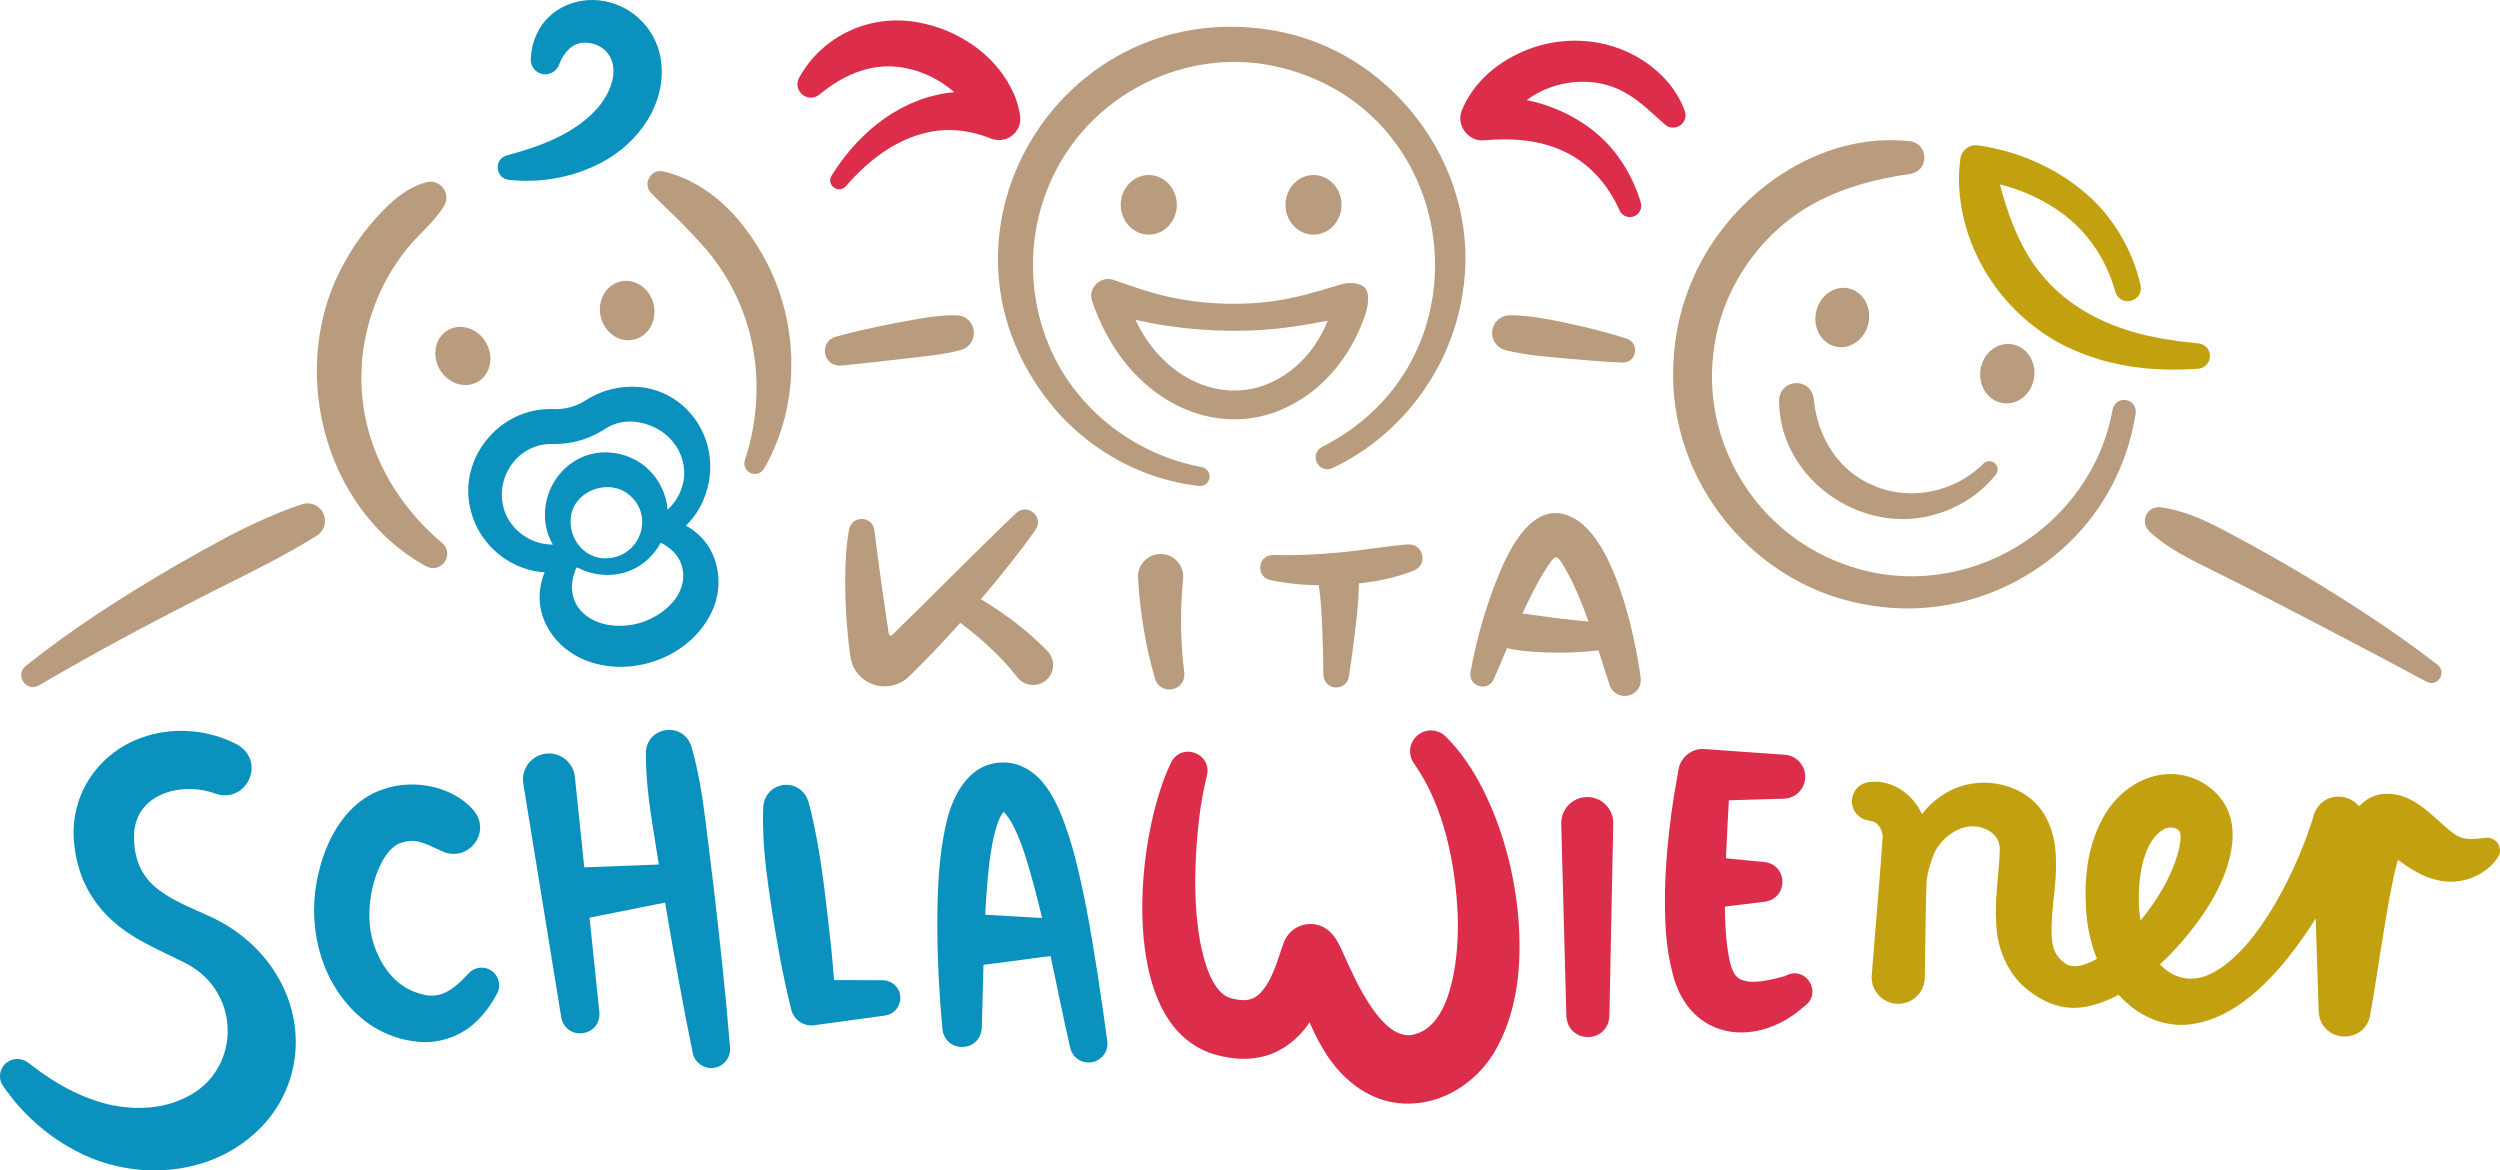 <?xml version="1.0" encoding="UTF-8"?> <svg xmlns="http://www.w3.org/2000/svg" id="a" viewBox="0 0 720.91 337.496"><defs><style>.b{fill:#0a91be;}.c{fill:#c3a00f;}.d{fill:#dc2d4b;}.e{fill:#b99b7d;}</style></defs><path class="e" d="M302.03,187.732c-5.704-5.859-12.207-10.766-19.182-14.946,.061-.072,.124-.143,.185-.214,5.446-6.424,10.755-12.958,15.613-19.852,2.465-3.702-2.32-7.784-5.589-4.776-12.113,11.482-23.838,23.569-35.785,35.179-.337,.327-.903,.139-.974-.325-1.462-9.666-3.006-20.475-4.133-29.717-.357-4.26-6.346-4.705-7.295-.497-.851,4.436-1.026,8.648-1.12,13.059-.098,7.756,.362,15.464,1.387,23.149,.173,1.623,.683,3.179,1.589,4.603,3.576,5.497,11.431,6.059,15.836,1.248,4.985-4.823,9.736-9.883,14.334-15.042,2.766,2.045,5.446,4.249,7.96,6.56,3.074,2.806,5.951,5.858,8.482,9.106,2.068,2.74,6.181,3.041,8.616,.615,2.27-2.229,2.304-5.876,.075-8.146Z"></path><path class="e" d="M341.163,166.93c-.859,8.879-.828,18.147,.343,27.025,.559,5.303-6.786,6.849-8.431,1.808-2.785-9.532-4.315-19.162-4.909-29.097-.215-3.605,2.543-6.701,6.149-6.899,3.956-.255,7.274,3.228,6.848,7.163h0Z"></path><path class="e" d="M405.771,157.004c-3.17,.253-6.434,.693-9.601,1.101-9.591,1.389-19.245,2.186-28.933,1.945-4.521-.132-5.339,6.242-.904,7.229,4.255,.892,8.735,1.39,13.084,1.465,.3,.004,.601,.004,.901,.005,.01,.204,.029,.409,.061,.615,.567,3.908,.75,8.304,.93,12.366,.169,4.257,.265,8.573,.309,12.831,.002,1.798,1.32,3.376,3.153,3.651,2.023,.304,3.909-1.089,4.213-3.112,.327-2.175,.632-4.319,.927-6.483,.863-6.714,1.783-13.125,1.945-19.986,.005-.131-.005-.259-.009-.389,5.462-.573,10.85-1.703,15.952-3.751,4.173-1.83,2.543-7.98-2.028-7.488Z"></path><path class="e" d="M473.117,195.569c-.124-1.083-.275-2.07-.424-3.097-2-12.148-7.095-34.229-17.14-41.956-11.391-8.065-18.85,4.721-22.768,13.798-4.077,9.523-6.881,19.382-8.76,29.544-.625,4.147,5.065,5.799,6.752,1.945,1.269-2.953,2.534-5.941,3.816-8.924,.141,.045,.281,.091,.429,.128,5.254,1.054,10.588,1.215,15.926,1.191,3.195-.058,6.379-.226,9.56-.613,.145-.017,.286-.043,.427-.075,1.094,3.326,2.149,6.662,3.184,9.916,1.749,5.309,9.483,3.745,8.997-1.858Zm-18.742-16.689c-5.104-.497-10.259-1.31-15.366-1.955,.413-.891,.831-1.778,1.254-2.658,1.673-3.465,3.41-6.889,5.318-9.89,.95-1.45,2.248-3.657,3.159-3.657s2.283,2.698,3.35,4.573c1.687,3.063,3.172,6.544,4.553,10.088,.491,1.26,.968,2.546,1.438,3.84-1.235-.106-2.47-.214-3.706-.341Z"></path><path class="e" d="M277.23,100.859c-4.876,1.491-12.216,2.018-17.313,2.671-5.135,.57-12.372,1.447-17.456,1.887-5.159,.33-6.434-6.812-1.518-8.308,5.733-1.579,11.54-2.85,17.376-3.969,5.843-1.044,11.698-2.362,17.669-2.204,5.728,.335,6.654,8.232,1.241,9.923h0Z"></path><path class="e" d="M467.858,104.551c-5.504-.228-11.477-.749-16.975-1.233-5.629-.545-11.256-.946-16.761-2.348-2.739-.698-4.391-3.487-3.687-6.224,.593-2.307,2.674-3.839,4.951-3.838,2.889,.001,5.742,.32,8.58,.743,4.094,.637,8.595,1.65,12.66,2.571,4.064,.994,8.521,2.131,12.48,3.446,3.87,1.359,2.815,6.985-1.248,6.885h0Z"></path><path class="e" d="M191.301,49.431c9.522,2.231,17.718,8.576,23.5,16.338,2.504,3.198,4.615,6.701,6.504,10.292,.217,.459,1.464,3.16,1.702,3.685,.42,.842,.823,2.139,1.184,3.02,.742,1.737,1.421,4.341,1.968,6.169,.474,2.065,1.011,4.226,1.281,6.33l.443,3.191c.127,1.554,.209,3.25,.31,4.811-.023,2.464-.004,5.543-.29,7.987-.835,8.465-3.416,16.711-7.592,23.905-.842,1.45-2.7,1.943-4.15,1.102-1.269-.736-1.806-2.255-1.354-3.592,3.028-9.265,4.041-19.012,2.888-28.661-.135-.814-.496-3.161-.628-4.016-.22-.965-.67-3.027-.887-3.949-.382-1.254-.749-2.629-1.137-3.869l-.923-2.52c-2.185-5.826-5.332-11.311-9.211-16.171l-.818-1.051c-2.34-2.672-4.759-5.31-7.265-7.826-2.92-3.047-6.019-5.705-9.094-8.964-2.538-2.692-.011-7.04,3.567-6.21h0Z"></path><path class="e" d="M127.824,59.737c-2.586,4.049-6.162,7.052-9.283,10.606-12.031,13.836-17.026,33.389-12.93,51.292,3.107,13.719,11.149,25.945,21.917,34.966,3.679,3.275-.275,8.996-4.644,6.695-30.088-16.466-40.214-58.231-23.478-87.729,3.365-6.181,7.725-11.745,12.801-16.585,2.039-1.926,4.296-3.608,6.782-4.912,1.275-.61,2.592-1.143,3.983-1.516,4.233-1.094,7.381,3.694,4.853,7.183h0Z"></path><path class="e" d="M381.287,128.841c49.633-25.11,40.501-98.226-13.999-109.822-27.511-5.715-55.879,10.119-65.605,36.447-7.372,19.296-3.98,42.275,9.312,58.255,8.781,10.823,21.587,18.388,35.549,20.981,1.496,.278,2.483,1.716,2.205,3.213-.267,1.434-1.607,2.399-3.035,2.232-3.848-.458-7.671-1.25-11.395-2.402-11.253-3.468-21.428-10.081-29.326-18.861-43.07-49.235,.727-122.438,64.337-109.706,34.153,7.018,58.329,41.391,52.356,75.886-3.373,21.457-17.779,40.686-37.436,49.903-4.129,1.792-6.919-4.017-2.963-6.126h0Z"></path><path class="e" d="M550.742,50.165c-9.396,1.328-18.603,3.701-27.005,8.141-15.482,8.233-26.667,23.867-29.339,41.229-4.518,27.842,12.318,55.119,39.152,63.793,33.157,10.978,69.432-10.86,75.661-45.25,.333-1.837,2.104-3.053,3.939-2.704,1.788,.34,2.973,2.042,2.696,3.826-.968,6.174-2.752,12.253-5.436,17.937-12.228,26.485-41.533,42.101-70.392,37.536-33.718-4.798-59.044-35.558-57.493-69.59,.319-8.883,2.406-17.737,6.133-25.816,10.603-23.295,35.88-41.444,62.084-38.544,5.607,.794,5.546,8.674,0,9.444h0Z"></path><path class="e" d="M393.466,82.838c-1.407-1.268-4.372-1.496-6.398-.923-1.689,.49-5.205,1.541-6.914,2.043-5.5,1.602-11.127,2.82-16.833,3.339-8.507,.687-17.25,.249-25.56-1.538-5.577-1.169-10.981-3.044-16.73-5.077-3.787-1.203-7.431,2.466-6.09,6.247,3.015,8.647,7.721,16.811,14.544,23.041,12.24,11.347,29.196,14.668,44.018,6.172,9.194-5.145,15.959-13.99,19.59-23.771,.09-.25,.388-.978,.469-1.214,.912-2.486,1.622-6.77-.096-8.319Zm-18.692,21.831c-15.586,14.727-36.525,7.631-46.109-9.994-.436-.801-.846-1.617-1.232-2.445,2.9,.622,5.848,1.224,8.829,1.676,12.26,1.856,24.655,2.024,36.898,.251,3.251-.458,6.483-1.087,9.711-1.685-1.831,4.575-4.539,8.818-8.097,12.196Z"></path><path class="e" d="M523.024,115.03c.971,10.847,7.067,20.943,17.5,25.084,10.528,4.509,23.382,1.69,31.428-6.421,.938-.946,2.473-.944,3.408,.006,.862,.876,.913,2.248,.158,3.182-4.268,5.299-10.243,9.319-16.938,11.306-21.435,6.706-45.562-9.94-45.549-32.784,.283-6.341,9.256-6.641,9.993-.372h0Z"></path><path class="b" d="M146.243,44.787c9.564-2.542,19.903-6.333,26.351-13.964,3.684-4.391,6.437-11.566,2.083-16.114-1.62-1.642-4.144-2.564-6.455-2.39-3.437,.219-5.663,2.932-6.936,6.152-.76,2.336-3.344,3.603-5.633,2.653-1.694-.693-2.691-2.372-2.609-4.102,.115-2.329,.601-4.788,1.715-7.171,3.609-7.995,12.93-11.479,21.202-9.131,8.454,2.251,14.504,9.992,14.831,18.683,.693,12.608-8.506,23.588-19.286,28.43-7.807,3.644-16.424,4.934-24.819,4.02-3.983-.515-4.291-6.084-.444-7.065h0Z"></path><path class="d" d="M294.119,33.019c-.386-2.049-.925-4.131-1.762-5.964-4.935-11.149-16.015-18.595-27.828-20.645-13.653-2.44-27.387,3.849-34.078,15.987-2.057,3.788,2.579,7.596,5.913,4.804,7.433-6.102,16.067-9.62,25.622-7.399,4.77,1.089,9.436,3.481,13.179,6.769-14.675,1.387-27.028,10.751-35.364,24.061-1.648,2.7,1.987,5.402,4.101,3.061,2.8-3.236,5.876-6.185,9.201-8.664,6.345-4.774,13.987-7.877,21.819-7.502,3.739,.153,7.406,1.047,10.922,2.464,1.048,.399,2.241,.528,3.422,.293,3.347-.666,5.52-3.918,4.854-7.265Z"></path><path class="d" d="M485.841,32.033c-1.044-2.911-2.651-5.63-4.66-8.095-11.177-13.082-30.246-15.727-45.168-7.556-6.242,3.379-11.584,8.491-14.406,15.314-1.882,4.26,1.745,9.263,6.402,8.764,7.841-.703,15.943-.189,23.055,3.23,7.188,3.371,12.698,9.578,15.91,16.913,.637,1.526,2.344,2.361,3.967,1.872,1.735-.521,2.719-2.349,2.198-4.084-1.373-4.574-3.479-9.026-6.384-13.028-5.748-8.145-14.98-13.68-24.609-16.08-.633-.16-1.268-.307-1.904-.444,7.958-5.878,19.425-7.14,28.183-2.242,4.349,2.366,7.717,5.816,11.527,9.18,2.702,2.62,7.13-.134,5.887-3.746Z"></path><path class="c" d="M634.037,99.024c-1.979-.235-3.956-.449-5.919-.65-1.017-.168-3.171-.5-4.198-.665-1.575-.216-3.935-.811-5.496-1.112-12.867-3.096-24.287-9.403-31.864-20.242-4.81-6.938-7.715-15.004-9.86-23.183,6.568,1.636,12.872,4.535,18.241,8.547,7.409,5.524,12.575,13.475,15.026,22.41,1.508,4.652,8.267,2.883,7.293-1.919-2.414-10.569-8.38-20.509-16.876-27.37-8.637-7.007-19.163-11.408-30.137-12.936-2.456-.276-4.67,1.492-4.946,3.948-.056,.499-.169,1.509-.225,2.006-.397,4.081-.125,8.206,.598,12.231,3.225,18.434,16.623,34.77,34.077,41.561,1.952,.833,4.075,1.53,6.097,2.139,.871,.287,2.193,.58,3.102,.792,8.17,2.01,16.535,2.329,24.854,1.752,4.466-.359,4.651-6.674,.231-7.308Z"></path><ellipse class="e" cx="133.469" cy="102.654" rx="7.715" ry="8.595" transform="translate(-33.446 80.488) rotate(-30)"></ellipse><ellipse class="e" cx="180.856" cy="89.552" rx="7.838" ry="8.595" transform="translate(-15.458 42.763) rotate(-12.937)"></ellipse><ellipse class="e" cx="378.768" cy="59.065" rx="8.083" ry="8.595"></ellipse><ellipse class="e" cx="331.268" cy="59.065" rx="8.083" ry="8.595"></ellipse><ellipse class="e" cx="531.243" cy="91.559" rx="8.595" ry="7.725" transform="translate(330.904 592.025) rotate(-77.962)"></ellipse><ellipse class="e" cx="578.83" cy="107.751" rx="8.595" ry="7.812" transform="translate(389.986 665.418) rotate(-81.837)"></ellipse><path class="e" d="M91.36,154.462c-9.282,5.839-20.24,11.16-30.089,16.086-16.798,8.528-33.773,17.53-49.987,27.063-3.667,2.114-7.138-2.84-3.867-5.559,13.543-10.87,28.318-20.255,43.302-28.984,8.33-4.732,16.809-9.611,25.586-13.452,3.54-1.544,7.119-3.014,10.819-4.214,2.647-.859,5.489,.591,6.347,3.238,.727,2.241-.202,4.627-2.112,5.821h0Z"></path><path class="e" d="M699.772,196.599c-19.279-10.294-41.11-21.835-60.551-31.523-6.825-3.391-13.808-6.582-19.446-11.869-1.652-1.528-1.727-4.131-.153-5.743,.909-.934,2.184-1.328,3.385-1.182,7.905,1.05,14.734,4.703,21.591,8.386,13.541,7.234,26.79,15.13,39.573,23.635,6.395,4.262,12.687,8.689,18.758,13.428,2.736,2.22,.009,6.47-3.158,4.869h0Z"></path><path class="b" d="M62.005,228.815c-9.76-3.545-23.081,.103-23.347,12.032-.111,7.088,2.232,12.552,8.24,16.554,4.454,3.08,9.611,4.939,14.668,7.361,8.98,4.308,16.693,11.816,20.686,21.162,6.386,14.785,2.538,31.627-9.954,41.904-13.356,11.229-32.874,12.315-48.233,5.135-6.584-3.082-12.328-7.296-17.218-12.447-1.177-1.288-2.663-2.845-3.671-4.262-.753-.989-1.505-1.969-2.227-2.966-1.618-2.237-1.116-5.362,1.121-6.98,1.932-1.405,4.466-1.183,6.209,.25,1.688,1.211,3.422,2.631,5.179,3.74,4.891,3.383,10.661,6.2,16.237,7.772,8.235,2.215,17.186,2.022,24.61-1.989,12.201-6.295,15.008-22.331,6.284-32.781-2.415-2.859-5.33-4.819-8.802-6.425-2.368-1.124-7.434-3.577-9.693-4.79-11.793-6.117-19.367-15.247-20.704-28.796-1.565-14.235,7.446-27.115,21.098-31.107,8.534-2.609,18.177-1.579,25.898,2.508,8.513,4.83,2.757,17.315-6.381,14.126h0Z"></path><path class="b" d="M127.106,245.286c-4.932-2.258-7.481-3.765-11.915-2.076-2.53,1.026-4.495,4.015-5.772,6.783-2.344,5.152-3.316,11.471-2.754,17.017,.832,7.772,5.473,16.328,12.933,19.036,2.235,.813,4.343,1.362,6.647,.894,3.323-.642,6.225-3.413,8.71-6.061,1.871-2.24,5.27-2.485,7.399-.468,1.713,1.611,2.054,4.137,.982,6.111-1.608,3.037-3.88,6.212-6.636,8.652-4.404,3.941-10.835,5.947-16.588,5.177-6.358-.647-12.406-3.465-16.995-7.743-11.177-10.225-14.762-26.589-11.248-40.949,1.413-5.919,3.803-11.615,7.716-16.395,2.816-3.444,6.675-6.364,11.076-7.717,8.672-3.026,19.824-.864,25.903,6.093,5.47,6.631-1.955,15.539-9.456,11.644h0Z"></path><path class="b" d="M210.519,302.128c-.573-7.301-1.269-14.585-2.023-21.86-.27-2.714-.861-8.199-1.165-10.908-1.177-10.818-2.534-21.888-3.896-32.667-.904-7.266-2.032-14.525-4.117-21.562-2.366-7.129-12.768-5.713-13.072,1.861-.038,7.339,.905,14.624,2.065,21.854,.546,3.462,1.108,6.952,1.675,10.446l-21.496,.826-2.719-26.119c-.432-4.271-4.428-7.332-8.665-6.629-4.09,.664-6.868,4.518-6.204,8.608l10.938,67.383c1.416,7.03,11.49,5.677,11-1.464l-2.84-27.277c5.474-1.091,18.266-3.642,21.795-4.345,.314,1.879,.629,3.758,.946,5.625,.841,4.816,1.983,11.393,2.871,16.202,1.305,7.197,2.671,14.385,4.157,21.556,.546,2.646,2.989,4.535,5.752,4.318,2.995-.235,5.232-2.854,4.996-5.848Z"></path><path class="b" d="M254.543,282.672l-14.043-.06c-.222-2.955-.487-5.907-.765-8.852-1.289-11.707-2.54-24.051-4.942-35.582-.469-2.259-1.022-4.726-1.659-6.937-.713-2.696-3.096-4.753-6.033-4.917-3.652-.205-6.778,2.59-6.982,6.241-.14,2.498-.131,4.964-.028,7.404,.208,7.023,1.325,14.686,2.355,21.655,1.489,9.554,3.154,19.045,5.467,28.45l.276,1.107c.741,2.917,3.571,4.875,6.624,4.457l20.401-2.79c2.486-.337,4.408-2.462,4.419-5.043,.012-2.823-2.267-5.121-5.09-5.133Z"></path><path class="d" d="M437.712,263.255c-1.254-12.283-4.447-24.26-9.927-35.324-2.1-4.194-4.626-8.304-7.642-11.977-1.03-1.251-2.128-2.469-3.321-3.626-2.069-2.01-5.346-2.295-7.749-.531-2.678,1.966-3.256,5.731-1.29,8.41,8.669,12.226,12.034,29.329,12.587,44.189,.311,10.067-1.191,30.698-12.243,33.801-9.296,2.984-17.415-15.806-20.544-22.764-1.105-2.372-2.104-4.955-4.199-6.856-4.213-3.854-10.955-2.285-13.099,2.987-.884,2.288-1.705,5.17-2.57,7.347-1.382,3.544-3.307,7.427-6.245,8.895-1.918,.901-4.036,.666-6.191,.132-5.878-1.305-8.254-11.342-9.28-16.812-1.322-7.552-1.551-15.824-1.159-23.656,.392-7.877,1.25-16.022,3.151-23.636,1.7-6.497-7.102-9.977-10.281-4.001-9.222,19.175-13.603,61.185,2.092,77.751,2.686,2.897,6.42,5.295,10.305,6.425,4.158,1.225,8.583,1.764,13.053,.878,5.946-1.067,11.245-5.155,14.476-10.108,1.162,2.713,2.478,5.382,4.057,7.975,5.265,8.906,14.226,16.008,25.293,15.47,10.703-.391,20.123-7.344,24.879-16.496,6.286-11.829,7.015-25.612,5.848-38.472Z"></path><path class="d" d="M465.203,237.493l-1.113,55.513c-.451,8.036-11.892,8.079-12.41,.041l-1.476-55.504c-.11-4.142,3.158-7.589,7.3-7.699,4.264-.126,7.796,3.386,7.7,7.65h0Z"></path><path class="d" d="M514.614,281.514c-.009-.026-.125,.016-.204,.032-.084,.02-.179,.046-.269,.073l-.563,.156c-1.105,.286-2.353,.622-3.455,.823-2.909,.521-6.167,.984-8.599-.377-.786-.528-1.385-1.268-1.767-2.127-.309-.659-.722-1.834-1.027-3.198-.995-4.911-1.314-10.169-1.345-15.466,4.795-.586,11.58-1.414,11.58-1.414,6.75-.983,6.695-10.583-.139-11.431l-11.114-1.084c.014-.407,.029-.815,.042-1.219,.214-5.063,.534-10.31,.787-15.497,6.788-.209,15.865-.495,15.895-.466,3.21-.105,5.885-2.622,6.117-5.896,.248-3.497-2.386-6.533-5.884-6.781l-23.203-1.644c-3.915-.297-7.287,2.777-7.568,6.701-.697,3.656-1.31,7.401-1.829,11.113-1.046,7.584-1.752,15.196-1.934,22.902-.097,8.406,.045,16.041,2.315,24.502,5.049,18.93,24.271,21.081,37.814,8.997,5.623-3.984,.264-12.214-5.65-8.699Z"></path><path class="c" d="M716.823,241.597c-1.872,.223-3.741,.427-5.17,.294-2.642-.25-3.621-1.122-5.577-2.675-4.963-4.198-10.288-10.399-17.693-10.327-3.408-.017-6.048,1.44-8.11,3.61-3.274-4.064-10.557-3.919-12.899,2.041-4.22,14.527-15.779,39.106-29.575,46.137-5.989,2.992-11.226,1.362-14.933-2.579,4.491-4.181,8.421-8.843,11.455-13.057,8.249-11.364,16.254-30.688,.332-39.622-11.041-5.857-23.167,.599-28.446,10.837-4.282,8.044-5.133,16.693-4.713,25.334,.274,5.07,1.273,10.155,3.187,14.904-2.795,1.561-6.504,3.032-8.921,1.468-1.692-1.051-3.058-2.732-3.585-4.587-.648-2.318-.623-4.731-.536-7.338,.1-3.682,.846-8.571,1.123-12.846,.324-6.051,.24-11.742-2.762-17.471-5.156-9.867-18.939-12.67-28.259-7.375-3.043,1.667-5.544,3.858-7.508,6.416-2.703-5.774-8.585-10.067-15.226-9.254-2.352,.262-4.377,2.008-4.871,4.452-.613,3.028,1.346,5.98,4.375,6.593l1.383,.28c1.864,.457,2.868,2.551,3.013,4.334-.503,8.303-2.513,31.358-3.166,40.018-.369,4.383,3.098,8.217,7.498,8.281,4.232,.077,7.725-3.29,7.802-7.522,.1-5.814,.311-24.486,.505-27.382s1.032-5.355,1.956-7.916c1.859-4.787,7.317-8.894,12.286-8.325,2.014,.223,7.063,1.623,6.885,6.935-.236,7.054-1.494,13.473-1.046,21.082,.272,7.318,3.46,14.981,9.588,19.484,4.302,3.314,9.521,5.353,14.819,4.692,3.708-.445,7.385-1.77,10.927-3.668,4.734,5.472,11.948,9.14,19.335,8.656,15.25-1.116,27.922-15.575,37.469-30.64,.426,13.454,.849,26.804,.849,26.804,.62,9.393,13.931,9.745,14.974,.341,.319-1.778,.644-3.65,.936-5.452,1.349-8.36,2.939-18.875,4.414-27.149,.752-3.857,1.456-7.818,2.535-11.468,3.283,2.412,6.924,4.828,11.191,5.808,6.551,1.692,13.795-.927,17.571-6.407,1.839-2.524-.334-6.137-3.412-5.74Zm-99.491,9.941c.727-4.752,2.784-10.313,6.652-12.419,1.534-.81,3.387-.594,4.336,.393s.488,4.695-1.195,9.329c-2.098,5.777-5.686,11.52-9.877,16.594-.739-4.606-.619-9.487,.084-13.897Z"></path><path class="b" d="M319.304,300.208c-1.765-12.818-3.626-25.648-6.081-38.578-1.308-6.568-2.682-13.056-4.671-19.533-2.821-8.639-6.89-20.52-17.495-22.129-10.544-1.128-15.937,8.011-18.053,16.845-2.437,10.185-2.707,20.276-2.724,30.574,.047,9.789,.571,19.682,1.487,29.42,.878,7.022,10.894,6.708,11.338-.349,.224-6.116,.333-12.188,.48-18.228,4.931-.651,15.819-2.088,19.366-2.556,1.881,8.806,3.631,17.671,5.653,26.459,.603,2.737,3.226,4.599,6.053,4.208,2.977-.41,5.057-3.155,4.647-6.132Zm-29.731-66.281c.004,.012,.001,.017-.005,.014l-.005-.004,.01-.011Zm-.492-.02l.008,.006c-.018-.008-.027-.013-.008-.006Zm-4.988,29.863c.255-4.95,.62-9.885,1.183-14.814,.514-4.075,1.121-7.753,2.376-11.448,.427-1.219,1.049-2.632,1.729-3.381,.998,.822,2.194,2.746,2.873,4.125,1.217,2.376,2.281,5.161,3.235,8.023,1.924,6.056,3.544,12.223,5.013,18.447l-16.409-.952Z"></path><path class="b" d="M197.78,151.587c2.065-2.02,3.771-4.453,4.987-7.228,7.633-17.862-7.129-36.86-26.456-32.112-2.998,.68-5.777,2.109-8.362,3.758-2.337,1.299-5.006,1.975-7.677,1.98-.891-.001-2.039-.077-2.916,.018-13.832,.708-24.52,13.975-21.955,27.627,1.786,10.077,10.12,18.002,20.269,19.284,.284,.044,.86,.075,1.396,.106-.016,.037-.034,.074-.05,.111-4.728,11.614,2.98,23.086,14.494,26.163,12.526,3.464,27.21-2.314,33.292-13.971,4.851-9.037,2.235-20.849-7.023-25.737Zm-33.2-2.152c.631-7.967,11.098-11.722,16.939-6.667,7.31,6.183,2.968,17.976-6.667,18.235-6.251,.216-10.858-5.585-10.272-11.568Zm16.235,30.903c-10.451,1.152-19.151-5.836-14.67-16.553,.12-.042,.238-.09,.357-.134,6.281,3.274,14.438,3.035,20.255-2.31,1.608-1.479,2.858-3.116,3.781-4.841,2.708,1.4,5.123,3.514,6.006,6.435,2.822,9.2-7.364,16.753-15.73,17.403Zm16.332-41.82c-.556,3.221-2.224,6.254-4.634,8.47-.678-8.497-7.464-16.313-17.661-16.529-10.331-.214-18.246,8.906-17.68,18.976,.137,2.841,.958,5.393,2.257,7.596-6.877,.092-13.383-4.983-14.493-11.871-1.279-6.753,2.748-14.088,9.299-16.3,1.92-.768,4.068-.895,6.111-.831,3.257-.041,6.501-.7,9.517-1.925,1.679-.679,3.279-1.55,4.792-2.544,1.239-.766,2.592-1.334,4.02-1.69,3.812-.867,7.833,.061,11.188,1.964,5.134,2.996,8.198,8.725,7.287,14.683Z"></path></svg> 
